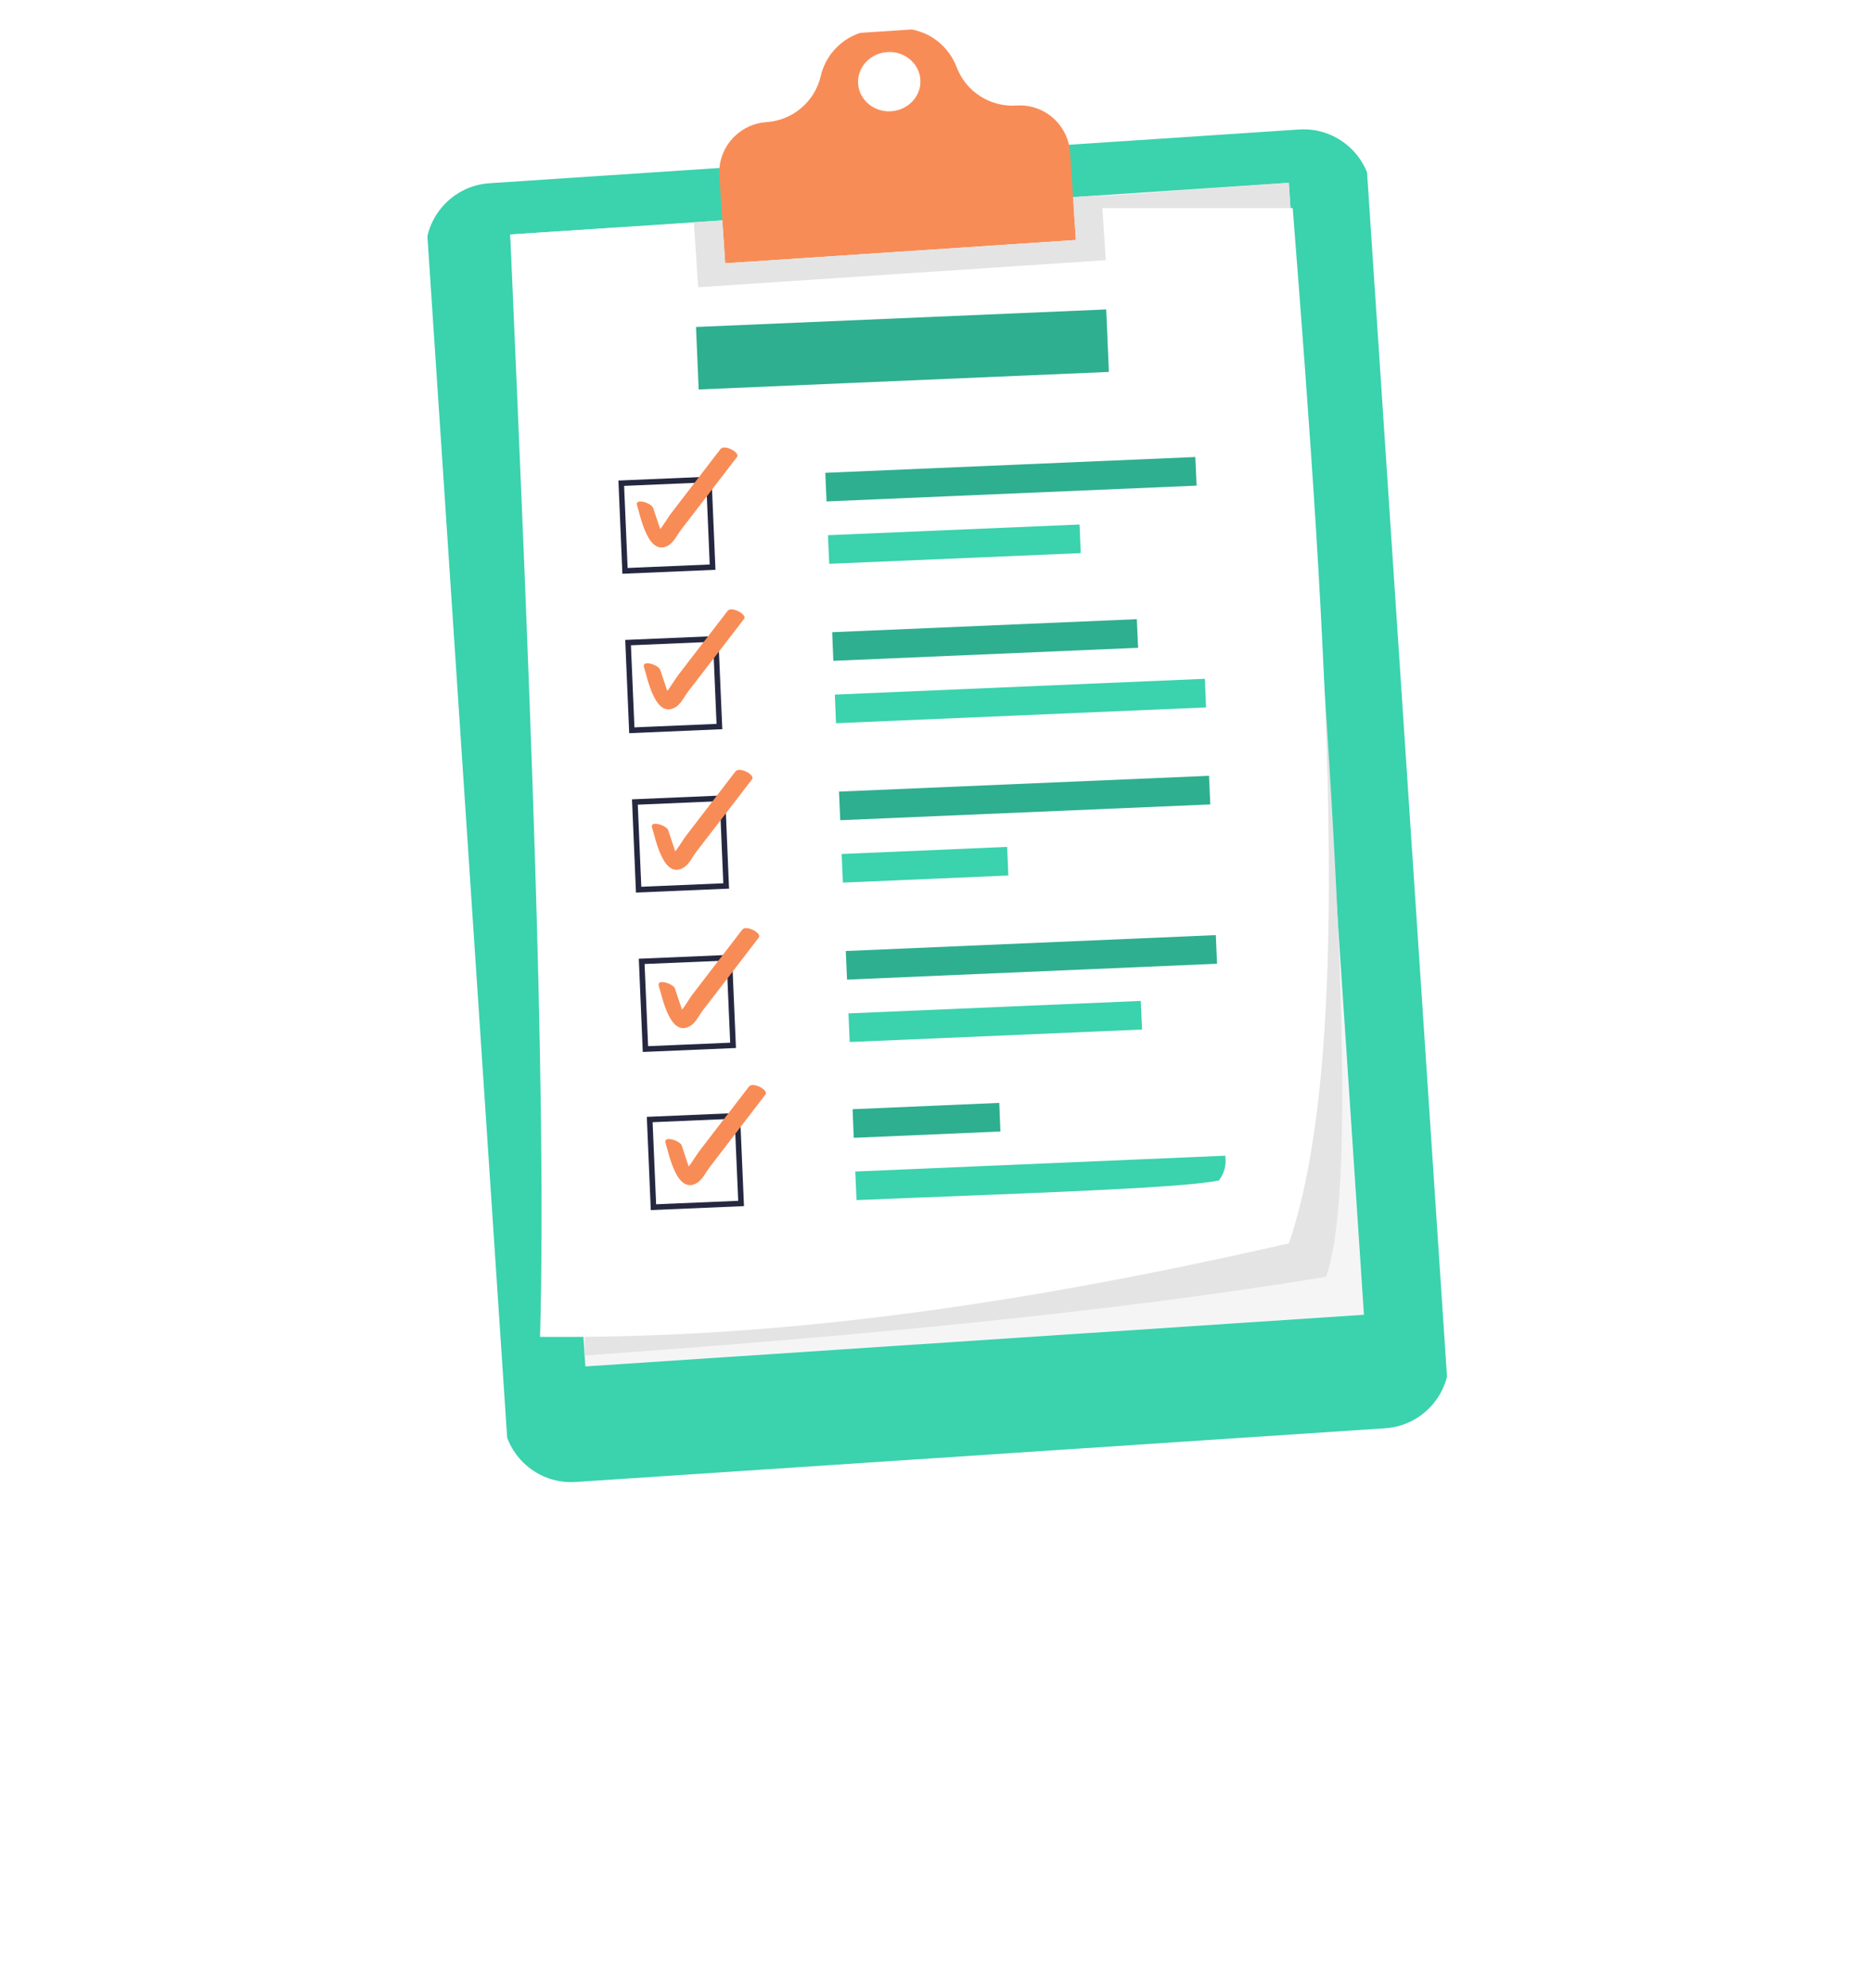 <svg width="161" height="171" viewBox="0 0 161 171" fill="none" xmlns="http://www.w3.org/2000/svg">
<g filter="url(#filter0_d_1602_20556)">
<circle cx="80.25" cy="86.018" r="66.25" fill="white"/>
</g>
<g clip-path="url(#clip0_1602_20556)">
<path d="M119.137 122.84L49.515 127.461C46.269 127.677 43.473 125.219 43.258 121.979L36.622 22.021C36.407 18.781 38.862 15.974 42.099 15.759L111.722 11.138C114.96 10.923 117.764 13.38 117.979 16.62L124.614 116.57C124.83 119.818 122.375 122.625 119.137 122.84Z" fill="#3BD2AE"/>
<path d="M110.842 15.72L117.305 113.078L50.344 117.523L43.881 20.166L110.842 15.72Z" fill="#F6F5F5"/>
<path d="M110.843 15.72C113.387 53.685 117.65 99.386 114.059 109.809C95.411 112.888 73.474 114.932 50.273 116.583L52.721 19.872L110.843 15.72Z" fill="#E4E4E4"/>
<path d="M110.854 106.934C81.917 113.562 62.382 115.105 46.448 114.98C47.047 92.952 45.462 56.527 43.881 20.166L79.136 17.905L111.178 17.897C114.137 55.549 116.503 90.358 110.854 106.934Z" fill="white"/>
<path d="M95.37 31.988L60.089 33.497L59.859 28.122L95.14 26.614L95.37 31.988Z" fill="#2EAF90"/>
<path d="M102.804 39.306L70.979 40.665L71.087 43.126L102.912 41.768L102.804 39.306Z" fill="#2EAF90"/>
<path d="M92.846 45.111L71.208 46.031L71.316 48.492L92.946 47.573L92.846 45.111Z" fill="#3BD2AE"/>
<path d="M61.287 48.777L53.75 49.103L53.432 41.559L60.961 41.242L61.287 48.777Z" fill="white"/>
<path d="M61.286 48.778L61.278 48.54L53.978 48.85L53.676 41.789L60.739 41.487L61.049 48.785L61.286 48.778L61.278 48.54L61.286 48.778L61.523 48.77L61.19 40.989L53.186 41.33L53.528 49.348L61.531 49.007L61.523 48.77L61.286 48.778Z" fill="#252840"/>
<path d="M54.787 43.462C55.075 44.34 55.757 48.033 57.551 46.866C57.962 46.601 58.29 45.936 58.582 45.552C59.115 44.857 59.648 44.163 60.189 43.468C61.262 42.08 62.328 40.683 63.393 39.295C63.671 38.935 62.304 38.176 61.961 38.628C61.012 39.865 60.063 41.103 59.107 42.342C58.632 42.961 58.158 43.579 57.683 44.198C57.355 44.625 56.613 45.992 56.091 46.138C56.389 46.213 56.68 46.289 56.97 46.357C57.186 46.51 56.729 45.349 56.719 45.318C56.54 44.774 56.361 44.238 56.175 43.695C56.034 43.252 54.569 42.802 54.787 43.462Z" fill="#F88C57"/>
<path d="M97.773 53.253L71.571 54.373L71.671 56.835L97.881 55.715L97.773 53.253Z" fill="#2EAF90"/>
<path d="M103.625 58.381L71.799 59.74L71.9 62.202L103.725 60.843L103.625 58.381Z" fill="#3BD2AE"/>
<path d="M61.871 62.487L54.342 62.812L54.016 55.269L61.552 54.943L61.871 62.487Z" fill="white"/>
<path d="M61.872 62.487L61.864 62.249L54.564 62.559L54.262 55.499L61.325 55.197L61.635 62.495L61.872 62.487L61.864 62.249L61.872 62.487L62.109 62.479L61.775 54.698L53.772 55.039L54.114 63.058L62.125 62.716L62.109 62.479L61.872 62.487Z" fill="#252840"/>
<path d="M55.387 57.385C55.675 58.263 56.356 61.956 58.151 60.79C58.569 60.524 58.89 59.859 59.182 59.475C59.715 58.781 60.255 58.086 60.788 57.392C61.862 56.003 62.927 54.606 64.001 53.218C64.278 52.858 62.911 52.099 62.569 52.55C61.62 53.788 60.671 55.026 59.714 56.257C59.239 56.875 58.765 57.494 58.29 58.113C57.962 58.54 57.22 59.907 56.698 60.053C56.988 60.129 57.287 60.204 57.577 60.272C57.793 60.424 57.336 59.264 57.325 59.233C57.147 58.689 56.968 58.153 56.782 57.61C56.633 57.167 55.168 56.717 55.387 57.385Z" fill="#F88C57"/>
<path d="M103.982 66.724L72.157 68.083L72.265 70.544L104.09 69.186L103.982 66.724Z" fill="#2EAF90"/>
<path d="M86.621 72.838L72.385 73.45L72.493 75.912L86.721 75.3L86.621 72.838Z" fill="#3BD2AE"/>
<path d="M62.457 76.196L54.927 76.513L54.602 68.978L62.138 68.653L62.457 76.196Z" fill="white"/>
<path d="M62.454 76.196L62.446 75.959L55.154 76.268L54.852 69.208L61.907 68.906L62.217 76.204L62.454 76.196L62.446 75.959L62.454 76.196L62.691 76.189L62.365 68.407L54.354 68.749L54.696 76.767L62.707 76.426L62.691 76.189L62.454 76.196Z" fill="#252840"/>
<path d="M56.08 71.182C56.368 72.06 57.05 75.753 58.844 74.587C59.262 74.32 59.583 73.656 59.875 73.272C60.408 72.578 60.941 71.883 61.481 71.189C62.547 69.8 63.62 68.403 64.686 67.015C64.964 66.655 63.597 65.904 63.254 66.348C62.305 67.586 61.348 68.824 60.399 70.062C59.925 70.681 59.45 71.3 58.976 71.918C58.647 72.345 57.905 73.712 57.384 73.858C57.682 73.933 57.972 74.001 58.263 74.077C58.479 74.23 58.021 73.069 58.011 73.038C57.833 72.495 57.654 71.959 57.475 71.415C57.327 70.972 55.861 70.522 56.08 71.182Z" fill="#F88C57"/>
<path d="M104.565 80.426L72.741 81.793L72.849 84.254L104.673 82.888L104.565 80.426Z" fill="#2EAF90"/>
<path d="M98.113 86.086L72.971 87.159L73.079 89.621L98.221 88.547L98.113 86.086Z" fill="#3BD2AE"/>
<path d="M63.048 89.906L55.511 90.223L55.193 82.688L62.722 82.362L63.048 89.906Z" fill="white"/>
<path d="M63.048 89.906L63.032 89.669L55.74 89.978L55.437 82.91L62.492 82.616L62.81 89.914L63.048 89.906L63.032 89.669L63.048 89.906L63.285 89.898L62.951 82.117L54.94 82.459L55.281 90.477L63.293 90.136L63.285 89.898L63.048 89.906Z" fill="#252840"/>
<path d="M56.658 84.797C56.946 85.675 57.628 89.368 59.422 88.201C59.841 87.935 60.161 87.271 60.453 86.886C60.986 86.192 61.527 85.498 62.06 84.803C63.126 83.415 64.199 82.018 65.264 80.63C65.542 80.27 64.175 79.511 63.832 79.963C62.883 81.201 61.927 82.439 60.978 83.677C60.503 84.296 60.029 84.914 59.554 85.533C59.226 85.96 58.484 87.327 57.962 87.473C58.26 87.548 58.551 87.624 58.841 87.692C59.057 87.844 58.6 86.684 58.59 86.653C58.411 86.109 58.233 85.573 58.054 85.03C57.905 84.587 56.44 84.137 56.658 84.797Z" fill="#F88C57"/>
<path d="M85.941 94.856L73.327 95.399L73.427 97.861L86.041 97.317L85.941 94.856Z" fill="#2EAF90"/>
<path d="M105.382 99.399L73.557 100.758L73.665 103.219C85.979 102.695 101.668 102.233 104.833 101.523C105.271 100.946 105.495 100.257 105.382 99.399Z" fill="#3BD2AE"/>
<path d="M63.738 103.505L56.201 103.831L55.875 96.288L63.412 95.962L63.738 103.505Z" fill="white"/>
<path d="M63.737 103.505L63.722 103.268L56.429 103.577L56.127 96.517L63.182 96.215L63.5 103.513L63.737 103.505L63.722 103.268L63.737 103.505L63.975 103.497L63.641 95.716L55.629 96.058L55.971 104.076L63.983 103.735L63.975 103.497L63.737 103.505Z" fill="#252840"/>
<path d="M57.237 98.3C57.525 99.178 58.206 102.872 60.001 101.705C60.411 101.439 60.74 100.775 61.032 100.39C61.565 99.696 62.097 99.002 62.638 98.299C63.704 96.91 64.777 95.514 65.843 94.125C66.12 93.766 64.753 93.007 64.41 93.458C63.461 94.696 62.513 95.934 61.555 97.164C61.081 97.783 60.606 98.402 60.132 99.021C59.803 99.448 59.061 100.815 58.54 100.96C58.838 101.036 59.129 101.112 59.419 101.18C59.635 101.332 59.177 100.172 59.167 100.141C58.988 99.597 58.81 99.061 58.631 98.517C58.484 98.091 57.018 97.64 57.237 98.3Z" fill="#F88C57"/>
<path d="M92.033 13.127L92.532 20.643L62.367 22.645L61.868 15.13C61.789 13.928 62.206 12.813 62.936 11.979C63.025 11.878 63.121 11.776 63.226 11.682C63.934 11.008 64.873 10.572 65.923 10.502C66.713 10.45 67.451 10.219 68.109 9.849C68.391 9.688 68.657 9.503 68.912 9.288C69.73 8.591 70.333 7.638 70.586 6.542C70.844 5.413 71.47 4.451 72.319 3.744C73.131 3.07 74.15 2.654 75.248 2.581L77.127 2.456C78.233 2.383 79.291 2.67 80.184 3.221C81.111 3.803 81.859 4.682 82.272 5.766C82.676 6.827 83.392 7.692 84.294 8.267C84.567 8.439 84.855 8.595 85.165 8.717C85.865 8.996 86.628 9.128 87.417 9.076C88.468 9.006 89.456 9.313 90.247 9.888C91.247 10.615 91.943 11.776 92.033 13.127Z" fill="#F88C57"/>
<path d="M94.734 16.79L95.105 22.377L60.045 24.705L59.674 19.117L62.122 18.955L62.367 22.645L92.531 20.643L92.286 16.952L94.734 16.79Z" fill="#E4E4E4"/>
<path d="M79.156 6.846C79.249 8.253 78.124 9.471 76.648 9.569C75.171 9.667 73.895 8.608 73.802 7.202C73.708 5.795 74.833 4.577 76.31 4.479C77.786 4.381 79.062 5.439 79.156 6.846Z" fill="white"/>
</g>
<defs>
<filter id="filter0_d_1602_20556" x="0" y="9.768" width="160.5" height="160.5" filterUnits="userSpaceOnUse" color-interpolation-filters="sRGB">
<feFlood flood-opacity="0" result="BackgroundImageFix"/>
<feColorMatrix in="SourceAlpha" type="matrix" values="0 0 0 0 0 0 0 0 0 0 0 0 0 0 0 0 0 0 127 0" result="hardAlpha"/>
<feOffset dy="4"/>
<feGaussianBlur stdDeviation="7"/>
<feComposite in2="hardAlpha" operator="out"/>
<feColorMatrix type="matrix" values="0 0 0 0 0 0 0 0 0 0 0 0 0 0 0 0 0 0 0.12 0"/>
<feBlend mode="normal" in2="BackgroundImageFix" result="effect1_dropShadow_1602_20556"/>
<feBlend mode="normal" in="SourceGraphic" in2="effect1_dropShadow_1602_20556" result="shape"/>
</filter>
<clipPath id="clip0_1602_20556">
<rect width="81" height="123" fill="white" transform="translate(35.766 5.365) rotate(-3.798)"/>
</clipPath>
</defs>
</svg>
